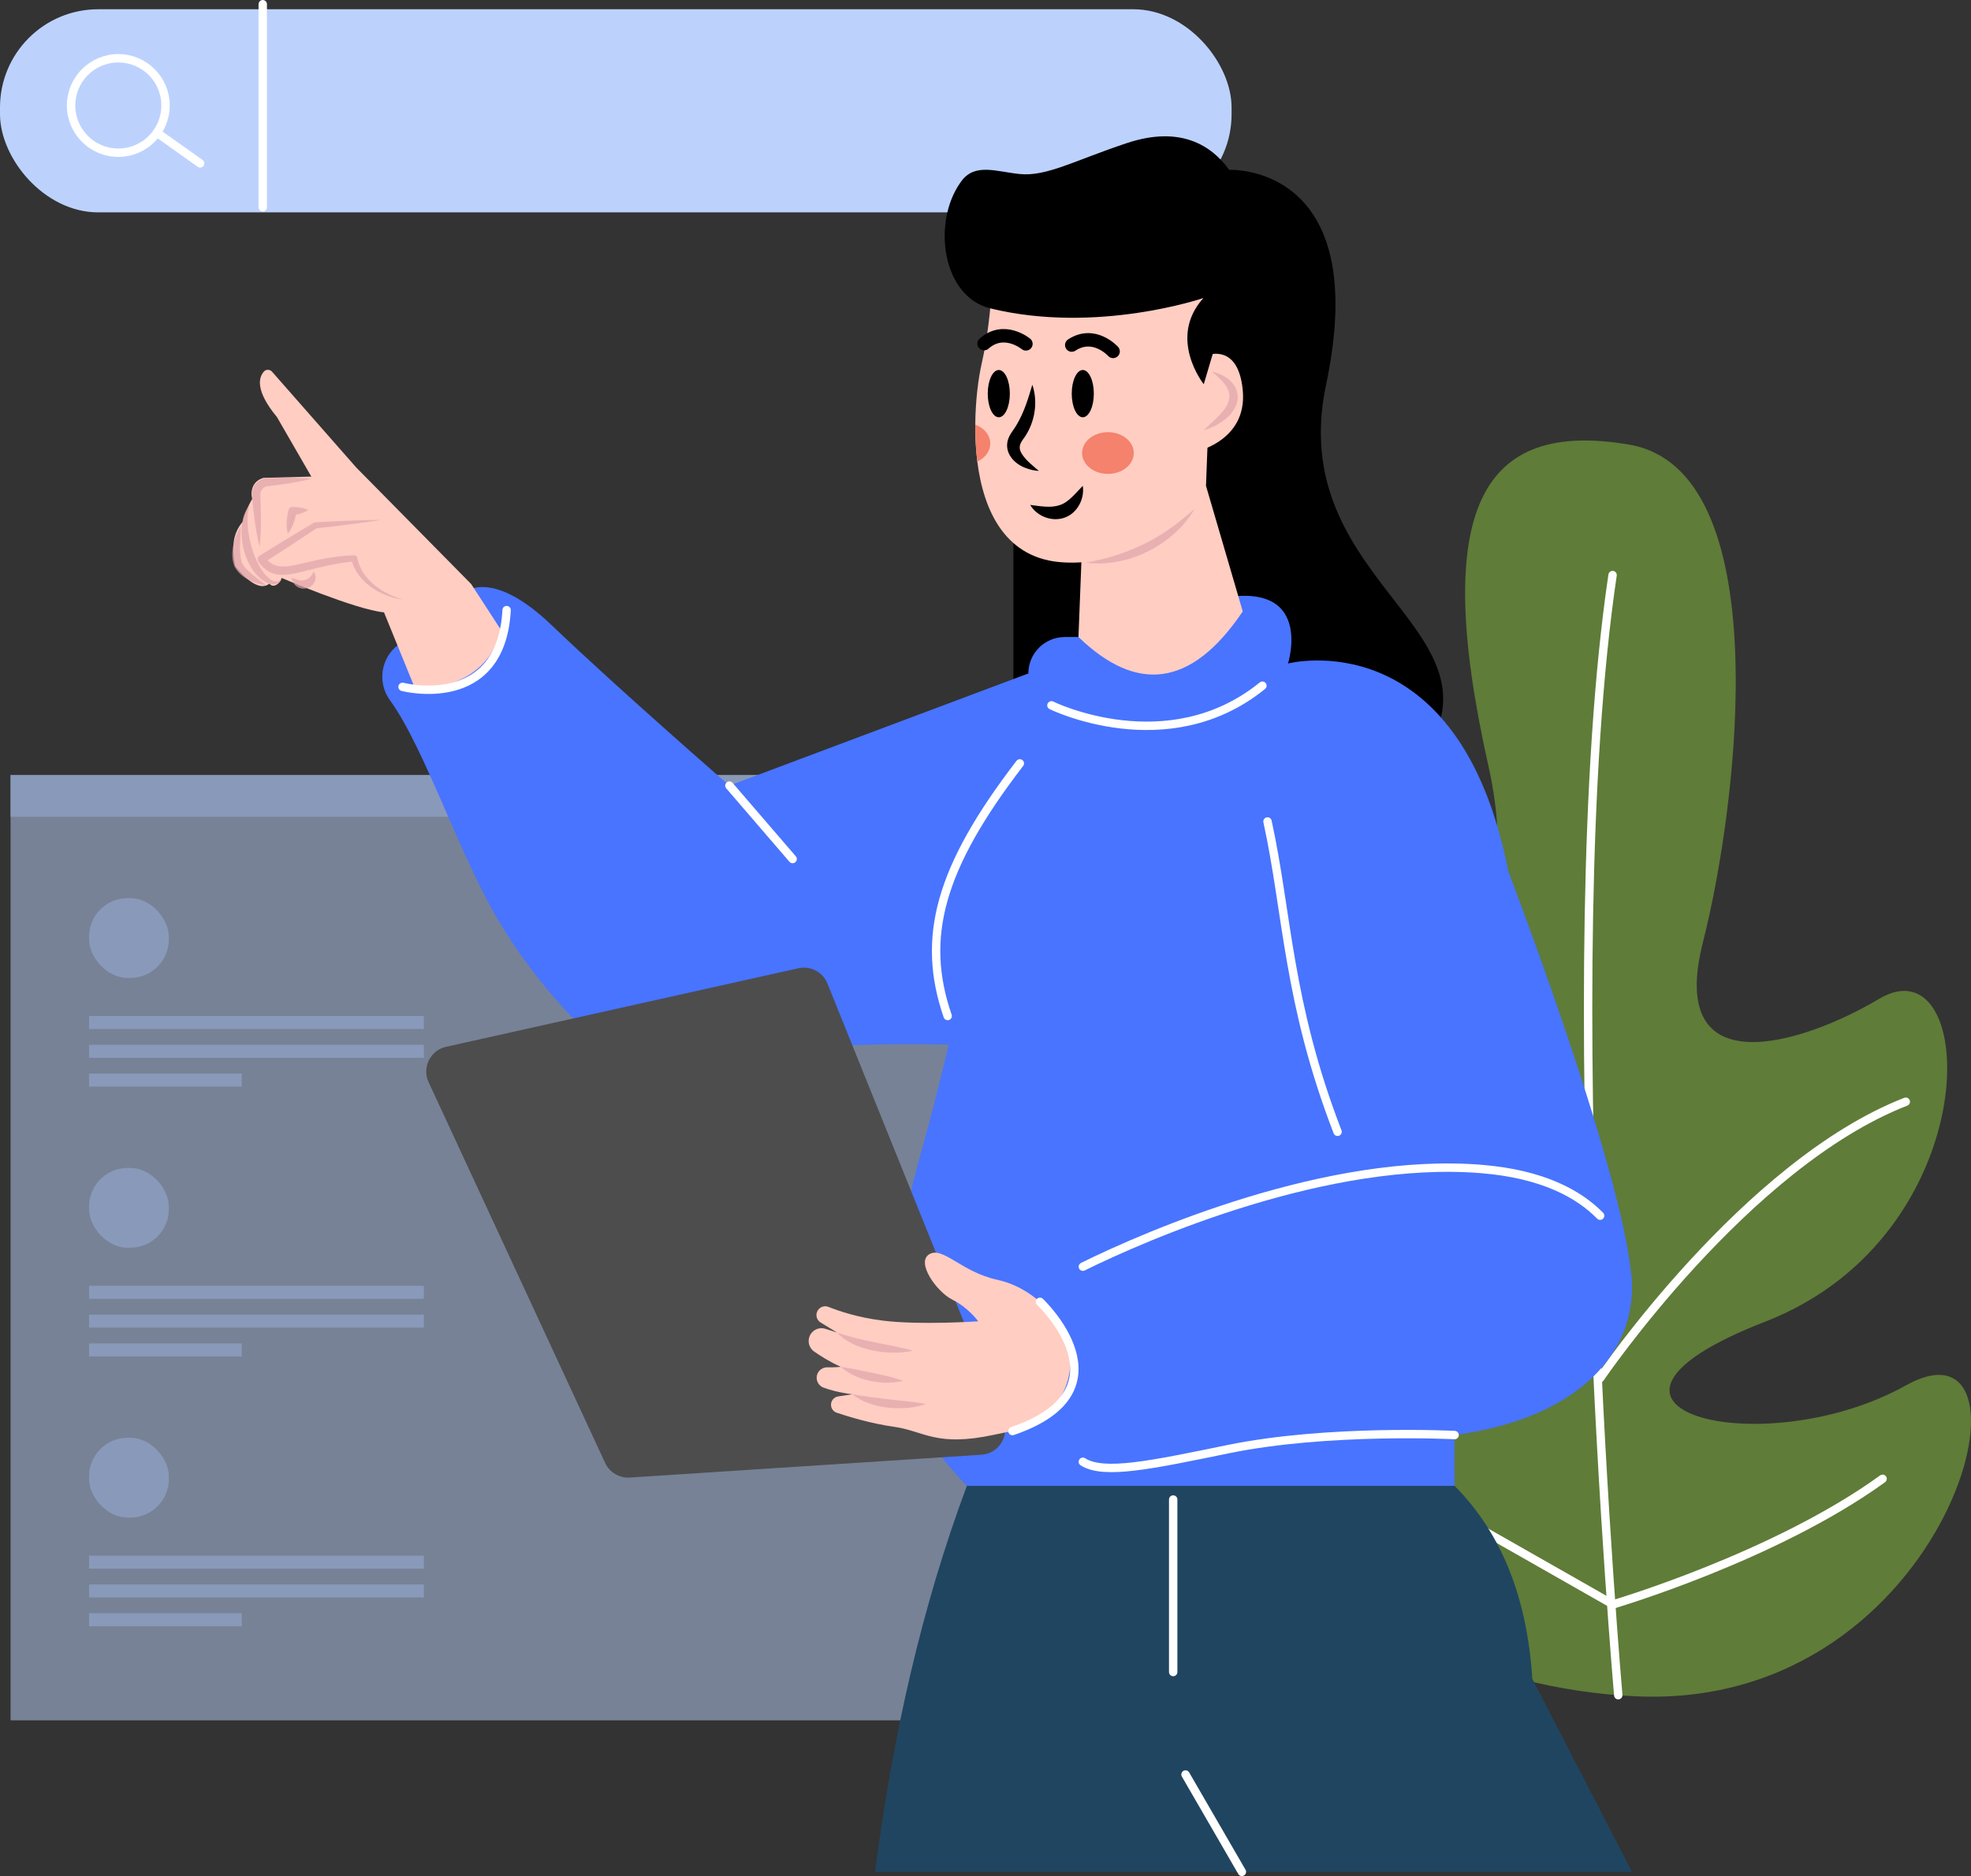 <svg xmlns="http://www.w3.org/2000/svg" viewBox="0 0 1173.99 1117.67"><rect x="0" y="0" width="1173.99" height="1117.67" fill="#333333" stroke="none"/><defs><style>      .cls-1 {        fill: #4d4d4d;      }      .cls-1, .cls-2, .cls-3, .cls-4, .cls-5, .cls-6, .cls-7, .cls-8, .cls-9, .cls-10, .cls-11 {        stroke-width: 0px;      }      .cls-12 {        mix-blend-mode: multiply;        opacity: .7;      }      .cls-2, .cls-3 {        fill: #bcd2fd;      }      .cls-3, .cls-5 {        opacity: .5;      }      .cls-4 {        fill: #e0a4ab;      }      .cls-5 {        fill: #8cc63f;      }      .cls-13 {        isolation: isolate;      }      .cls-7 {        fill: #f4826c;      }      .cls-8 {        fill: #4874ff;      }      .cls-9 {        fill: #8999b9;      }      .cls-14 {        stroke: #fff;        stroke-width: 5px;      }      .cls-14, .cls-15 {        fill: none;        stroke-linecap: round;        stroke-linejoin: round;      }      .cls-10 {        fill: #204560;      }      .cls-15 {        stroke: #000;        stroke-width: 8px;      }      .cls-11 {        fill: #ffcdc2;      }    </style></defs><g class="cls-13"><g id="Layer_2" data-name="Layer 2"><g id="Layer_1-2" data-name="Layer 1"><g><rect class="cls-6" x="603.62" y="292.22" width="67.85" height="128.24"></rect><path class="cls-6" d="M732.14,101.19s85.65-4.27,57.7,128.04c-27.95,132.31,145.02,150.52,29.62,251.63-115.4,101.11-156.47-242.01-156.47-242.01l69.15-137.66Z"></path><g><rect class="cls-3" x="6.29" y="461.77" width="738.82" height="563.13"></rect><rect class="cls-9" x="6.29" y="461.77" width="738.82" height="24.83"></rect><g><rect class="cls-9" x="53.04" y="535.06" width="47.54" height="47.54" rx="22.98" ry="22.98"></rect><rect class="cls-9" x="53.04" y="605.29" width="199.42" height="7.75"></rect><rect class="cls-9" x="53.04" y="622.45" width="199.42" height="7.75"></rect><rect class="cls-9" x="53.04" y="639.6" width="90.95" height="7.75"></rect></g><g><rect class="cls-9" x="53.04" y="695.81" width="47.54" height="47.54" rx="22.98" ry="22.98"></rect><rect class="cls-9" x="53.04" y="766.04" width="199.42" height="7.75"></rect><rect class="cls-9" x="53.04" y="783.2" width="199.42" height="7.75"></rect><rect class="cls-9" x="53.04" y="800.35" width="90.95" height="7.75"></rect></g><g><rect class="cls-9" x="53.04" y="856.56" width="47.54" height="47.54" rx="22.98" ry="22.98"></rect><rect class="cls-9" x="53.04" y="926.79" width="199.42" height="7.75"></rect><rect class="cls-9" x="53.04" y="943.94" width="199.42" height="7.75"></rect><rect class="cls-9" x="53.04" y="961.1" width="90.95" height="7.75"></rect></g></g><g><path class="cls-5" d="M752.84,580.9c14.14-9.58,31.58-13.01,48.44-10.29,34.39,5.53,112.09,5.63,85.14-114.9-34.26-153.23-3.84-205.83,83.99-190.82,87.83,15,65.66,210.59,43.87,296.66-21.8,86.07,59.41,60.64,104.96,33.53,60.05-35.74,65.63,140.46-67.85,192.31-133.48,51.85-1.75,85.73,83.81,37.98,85.55-47.75,28.57,193.73-160.58,185.22-189.15-8.51-308.42-174.23-193.81-182.18,114.61-7.95,67.06-66.75,6.34-122.12-50.61-46.14-75.49-97.48-34.3-125.38Z"></path><g><path class="cls-14" d="M963.89,1009.92s-38.07-433.4-3.39-667.31"></path><line class="cls-14" x1="766.9" y1="581.67" x2="944.63" y2="703.87"></line><path class="cls-14" d="M953.01,821.14s86.6-127.58,182.13-164.78"></path><path class="cls-14" d="M807.53,868.6l153.24,87.22s96.34-28.3,160.56-74.82"></path></g></g><g><rect class="cls-2" x="0" y="5.52" width="733.57" height="121" rx="58.48" ry="58.48"></rect><line class="cls-14" x1="156.5" y1="2.5" x2="156.5" y2="123.5"></line><g><circle class="cls-14" cx="70.47" cy="62.85" r="28.13"></circle><line class="cls-14" x1="93.46" y1="79.05" x2="119.2" y2="97.32"></line></g></g><path class="cls-10" d="M575.89,885.21c-26.95,72.24-44.27,149.34-54.66,229.96h450.85s-59.39-114.98-59.39-114.98c-3.02-47.23-17.66-86.12-46.28-114.98-97.59-44.45-194.49-47.8-290.52,0Z"></path><path class="cls-8" d="M642.37,379.51h-8.14c-11.99,0-21.71,9.72-21.71,21.71h0s-37.32,188.92-60.89,274.39c-23.56,85.47-38.83,144.49,24.26,209.61h290.52v-85.91l-99.22-404.02s16.28-51.38-43.75-38.16c-60.03,13.23-81.06,22.39-81.06,22.39Z"></path><path class="cls-8" d="M434.46,468.03s-66.91-58.23-105.72-95.43c-39.02-37.41-54.94-17.66-54.94-17.66l-36.41,29.06c-10.54,7.78-12.83,22.6-5.12,33.19,20.92,28.73,42.01,94.26,65.84,133.26,33.58,54.95,72.24,82.42,72.24,82.42,0,0,121.08-23.66,64.1-164.84Z"></path><path class="cls-8" d="M612.52,401.21l-178.06,66.82-64.1,164.84s149.57-17.3,228.94-8.14c79.37,9.16,13.23-223.51,13.23-223.51Z"></path><path class="cls-1" d="M265.7,623.64l209.85-46.8c7.21-1.61,14.53,2.24,17.29,9.09l104.81,260.01c3.84,9.54-2.76,20.05-13.03,20.71l-209.5,13.62c-6.22.4-12.06-3.06-14.68-8.72l-105.15-226.83c-4.05-8.74,1.01-18.99,10.41-21.09Z"></path><path class="cls-8" d="M650.17,777.49s-6.95-31.34,22.64-38.12c29.59-6.78,218.51-73.43,273.46-27.13,49.02,41.31,38.19,145.31-120.69,145.31s-177.05,35.29-187.55,2.23c-10.5-33.07,12.14-82.28,12.14-82.28Z"></path><path class="cls-8" d="M783.94,642.93l-11.55-54.27c-13.53-63.6-15.3-129.14-5.21-193.38h0s101.75-26.46,131.26,123.88c0,0,73.63,192.06,73.63,248.78,0,15.98-44.98,22.71-68.8,20.6-70-6.2-104.71-76.88-119.33-145.61Z"></path><g><path class="cls-11" d="M637.53,810.45c-.14-9.63-3.51-18.96-9.7-26.33-7.15-8.51-18.37-18.32-33.81-21.68-21.39-4.66-32.32-20.01-40.48-15.24-8.15,4.77,4.35,22.46,13.82,27.15,9.47,4.69,15.29,12.82,15.29,12.82,0,0-34.52,2.4-57.03-.43-14.81-1.86-26.13-5.73-32.15-8.15-2.7-1.09-5.75.25-6.81,2.96h0c-.92,2.36-.01,5.03,2.15,6.35l9.81,5.98-6.99-2.23c-4.38-1.4-9,1.37-9.83,5.89h0c-.54,2.93.66,5.91,3.1,7.62,3.52,2.47,9.14,6.08,15.92,9.15,0,0-3.6.38-8.03.28-3.67-.08-6.62,2.99-6.33,6.65v.09c.2,2.4,1.76,4.47,4.01,5.33,3.24,1.23,8.75,2.87,17.16,3.99l-8.4,1.28c-2.55.39-4.39,2.65-4.25,5.23h0c.11,2.05,1.46,3.83,3.4,4.48,6.18,2.07,20.28,6.47,33.96,8.35,18.22,2.51,25,12.25,59.72,4.79,3.97-.85,7.63-1.59,11-2.22,20.21-3.78,34.76-21.55,34.47-42.11h0Z"></path><g class="cls-12"><path class="cls-4" d="M498.61,793.87c7.29,2.64,14.83,4.22,22.38,5.81,6.78,1.47,16.27,3.02,22.85,5.05-14,3.02-35.19.16-45.23-10.86h0Z"></path></g><g class="cls-12"><path class="cls-4" d="M500.82,814.31c6.42,1,12.42,2.18,18.68,3.5,6.21,1.36,12.47,2.59,18.47,4.86-11.86,2.89-27.98.02-37.14-8.37h0Z"></path></g><g class="cls-12"><path class="cls-4" d="M507.63,830.64c7.43,1.26,14.52,2.16,21.91,3.02,6.57.8,15.66,1.48,22.09,2.79-13.3,4.57-32.79,3.19-44-5.82h0Z"></path></g></g><path class="cls-14" d="M619.43,775.56s55.57,52.49-16.37,77"></path><path class="cls-11" d="M604.48,154.79c-7.85,2.68-13.31,9.82-13.82,18.09-.67,10.97-2.24,27.39-5.96,43.82-1.88,8.3-3.69,21.56-3.8,36.25-.06,7.15.29,14.63,1.22,22.04,3.75,29.71,16.97,58.39,51.75,60.08,55.63,2.71,84.46-45.62,84.46-45.62l4.29-112.74c.45-11.83-9-21.67-20.84-21.7l-97.31-.22Z"></path><path class="cls-11" d="M644.74,318.46l-2.37,61.05c34.01,32.85,66.74,30.95,97.85-15.26l-21.88-74.79-73.6,29Z"></path><g class="cls-12"><path class="cls-4" d="M646.78,335.18c18.1-3.15,35.4-9.79,50.31-20.47,5.13-3.45,9.7-7.58,14.48-11.52-3.28,5.39-7.25,10.43-12.02,14.59-13.66,12.44-34.29,20.07-52.76,17.4h0Z"></path></g><g><ellipse class="cls-6" cx="644.94" cy="234.51" rx="6.58" ry="14.08"></ellipse><ellipse class="cls-6" cx="594.91" cy="234.51" rx="6.58" ry="14.08"></ellipse><path class="cls-15" d="M611.07,204.87s-12.99-10.78-24.93-.15"></path><path class="cls-15" d="M663,209.35s-11.28-12.56-24.64-3.78"></path><path class="cls-6" d="M614.89,229.23c3.54,10.33,1.5,22.41-4.72,31.38-2.44,3.24-4.02,5.72-1.63,9.62,2.41,3.94,6.53,7.16,10.24,10.3-2.71-.1-5.34-.75-7.9-1.73-7.84-2.84-13.91-10.67-9.59-19.1,1.17-2.28,2.95-4.33,4.2-6.55,4.48-7.5,6.83-15.28,9.39-23.91h0Z"></path><path class="cls-6" d="M613.65,300.82c6.28.76,12.22,1.97,17.75.04,5.39-1.81,9.45-7.35,13.54-11.4,1.17,7.68-3.23,16.31-10.86,18.94-7.51,2.68-16.47-.79-20.44-7.57h0Z"></path><ellipse class="cls-7" cx="659.92" cy="269.9" rx="15.39" ry="12.43"></ellipse><path class="cls-7" d="M589.82,264.23c0,4.6-3.09,8.61-7.68,10.76-.93-7.41-1.29-14.89-1.22-22.04,5.26,1.97,8.91,6.28,8.91,11.28Z"></path></g><g><g><path class="cls-11" d="M298.68,375.7l-18.04-27.77-68.45-69.41-26.76,5.41s-16.57,25.33-18.39,60.09c0,0,44.64,19.19,61.68,20.79,0,0,8.2,20.13,18.79,46.11,27.22-1.38,44.56-12.83,51.17-35.23Z"></path><path class="cls-11" d="M212.19,278.52l-50.14-57.07c-1.27-1.45-3.56-1.54-4.85-.11-2.98,3.31-5.54,11.05,7.73,27.08l20.5,35.51s21,21.85,26.76-5.41Z"></path><path class="cls-11" d="M144.74,310.71s-4.44,4.29-5.47,11.86.93,14.78.93,14.78c0,0,12.33,16.68,20.16,10.41l-8.87-14.37-6.75-22.68Z"></path><path class="cls-11" d="M150.21,297.28s-5.47,8.97-5.73,15.69c-.26,6.72,3.22,21.2,3.22,21.2,0,0,11.09,13.12,14.08,14.59,2.99,1.47,12.66-5.1.28-22.59l2.67-14.36s.78-14.65-14.51-14.53Z"></path><path class="cls-11" d="M185.43,283.93l-28.41.75s-7.49,1.45-7.19,10.16l4.96,32s19.39,20.2,23.33,21.78c3.95,1.57,9.88-1.63,7.1-13.82-2.77-12.18-13.12-20.14-13.12-20.14l2.86-8.71s10.03,4.01,11.02-11.07c.19-2.89.04-6.48-.57-10.94Z"></path><path class="cls-11" d="M227.42,309.7l-39.54,3.29-30.89,19.83s3.63,11.65,18.78,8.41c15.15-3.24,18.09-6.41,18.09-6.41l17.14-2.19s5.77,20.89,28.78,24.57c23.01,3.68,17.76-45.77-12.35-47.51Z"></path></g><g class="cls-12"><path class="cls-4" d="M239.77,357.21c-13.34-1.96-27.19-10.34-30.57-24.16,0,0,1.91,1.42,1.91,1.42-9.59.89-18.88,2.97-28.21,5.45-7.37,1.7-15.95,4.59-23.12.44-2.5-1.5-4.42-3.62-5.93-5.79-.78-1.1-.51-2.63.6-3.4,10.08-6.32,22.19-13.68,32.43-19.73.25-.16.55-.26.83-.28,3.3-.2,6.61-.36,9.91-.51,3.31-.14,6.61-.33,9.92-.43,6.62-.25,13.24-.46,19.86-.52-6.55,1.03-13.11,1.92-19.68,2.77-6.56.84-13.13,1.64-19.71,2.35,0,0,.83-.28.83-.28-9.84,6.61-21.68,14.34-31.69,20.7,0,0,.7-3.47.7-3.47,5.57,8.72,15.29,5.43,23.89,3.49,9.49-2.27,19.29-4.14,29.11-4.46.91-.07,1.73.55,1.91,1.42.65,3.03,1.75,5.99,3.42,8.66,5.22,8.27,14.35,13.47,23.57,16.32h0Z"></path></g><g class="cls-12"><path class="cls-4" d="M171.43,317.97c-1.24-4.7-.72-9.57.44-14.2.26-1.02,1.17-1.7,2.18-1.72,1.57-.03,3.15.07,4.75.33,1.66.28,3.26.7,4.82,1.46-.75.52-1.51.9-2.27,1.25-2.21.99-4.59,1.57-6.95,1.85,0,0,2.24-1.95,2.24-1.95-.79,4.62-2.24,9.21-5.19,12.97h0Z"></path></g><g class="cls-12"><path class="cls-4" d="M173.67,344.29c1.3.21,2.37.61,3.5,1.11.64.22,1.33.36,1.98.43,2.45.1,4.9-.84,6.36-3.01.42-.64.79-1.44,1.4-2.22,2.63,3.83.12,8.86-4.26,9.85-2.82.73-5.99-.35-7.57-2.78-.6-1.08-1.1-2.12-1.42-3.39h0Z"></path></g><g class="cls-12"><path class="cls-4" d="M185.71,285.19c-8.43,2.18-16.91,3.4-25.5,4.37-.18.03-.62.06-.8.09-2.63.25-4.65,2.78-4.34,5.4.5,10.23.67,20.46-.45,30.69-1.42-5.64-2.33-11.32-3.1-17.01-.56-4.1-1-8.67-1.35-12.82-.54-3.74,1.18-7.71,4.46-9.66,1.56-.96,3.39-1.4,5.21-1.41,8.64-.38,17.2-.5,25.87.35h0Z"></path></g><g class="cls-12"><path class="cls-4" d="M148.61,301.19c-3.82,11.97,2.26,37.31,13.07,44.38,1.96,1.23,4.26,1.1,6.04-.56-.98,2.66-4.31,3.69-6.94,2.85-9.77-3.32-15.19-15.37-16.47-24.87-.94-7.3-.78-15.97,4.3-21.8h0Z"></path></g><g class="cls-12"><path class="cls-4" d="M143.34,313.59c.1,7.31-1.36,14.74.78,21.66,1.3,2.75,3.63,4.76,5.95,6.8,2.71,2.31,5.7,4.44,8.76,6.77-7.34-.91-15.88-4.68-19.32-11.65-2.76-7.69-.15-16.78,3.82-23.58h0Z"></path></g></g><g><line class="cls-14" x1="698.79" y1="893.35" x2="698.79" y2="996.12"></line><line class="cls-14" x1="706.13" y1="1057.17" x2="739.71" y2="1115.17"></line><path class="cls-14" d="M626.26,420.21s69.2,34.09,125.67-11.7"></path><path class="cls-14" d="M754.97,489.4c11.93,54.44,11.93,107.77,41.72,184.88"></path><path class="cls-14" d="M644.99,754.63c37.74-18.65,146.11-65.8,237.69-58.17,36.03,3,57.55,14.71,70.4,27.8"></path><path class="cls-14" d="M866.41,854.94s-75.31-3.82-134.84,8.39c-45.88,9.41-74.14,15.49-86.59,7.54"></path><path class="cls-14" d="M239.77,409.21s58.68,15.36,61.99-45.74"></path><path class="cls-14" d="M564.46,605.29c-16.09-46.67-4.86-88.25,42.98-150.49"></path><line class="cls-14" x1="434.46" y1="468.03" x2="472.11" y2="511.78"></line></g><path class="cls-11" d="M714.27,213.28s22.88-12.78,25.95,19.14c3.06,31.92-31.06,37.48-31.06,37.48l5.11-56.62Z"></path><path class="cls-6" d="M571.96,108.88c.16-.23.33-.46.49-.7,8.07-11.33,21.01-5.91,34.85-4.51,16.05,1.63,32.26-7.88,63.73-18.37,64.1-21.37,74.28,47.96,74.28,47.96l-28.31,95.65s-21.87-27.41-.18-51.38c0,0-63.33,21.74-127,6.18-28.53-6.97-34.72-50.77-17.87-74.82Z"></path><g class="cls-12"><path class="cls-4" d="M721.77,221.37c16.85,3.71,21.23,19.22,6.53,29.52-3.48,2.47-7.28,4.28-11.31,5.42,2.99-2.95,6.04-5.59,8.74-8.4,11.1-11.01,6.94-17.71-3.97-26.54h0Z"></path></g></g></g></g></g></svg>